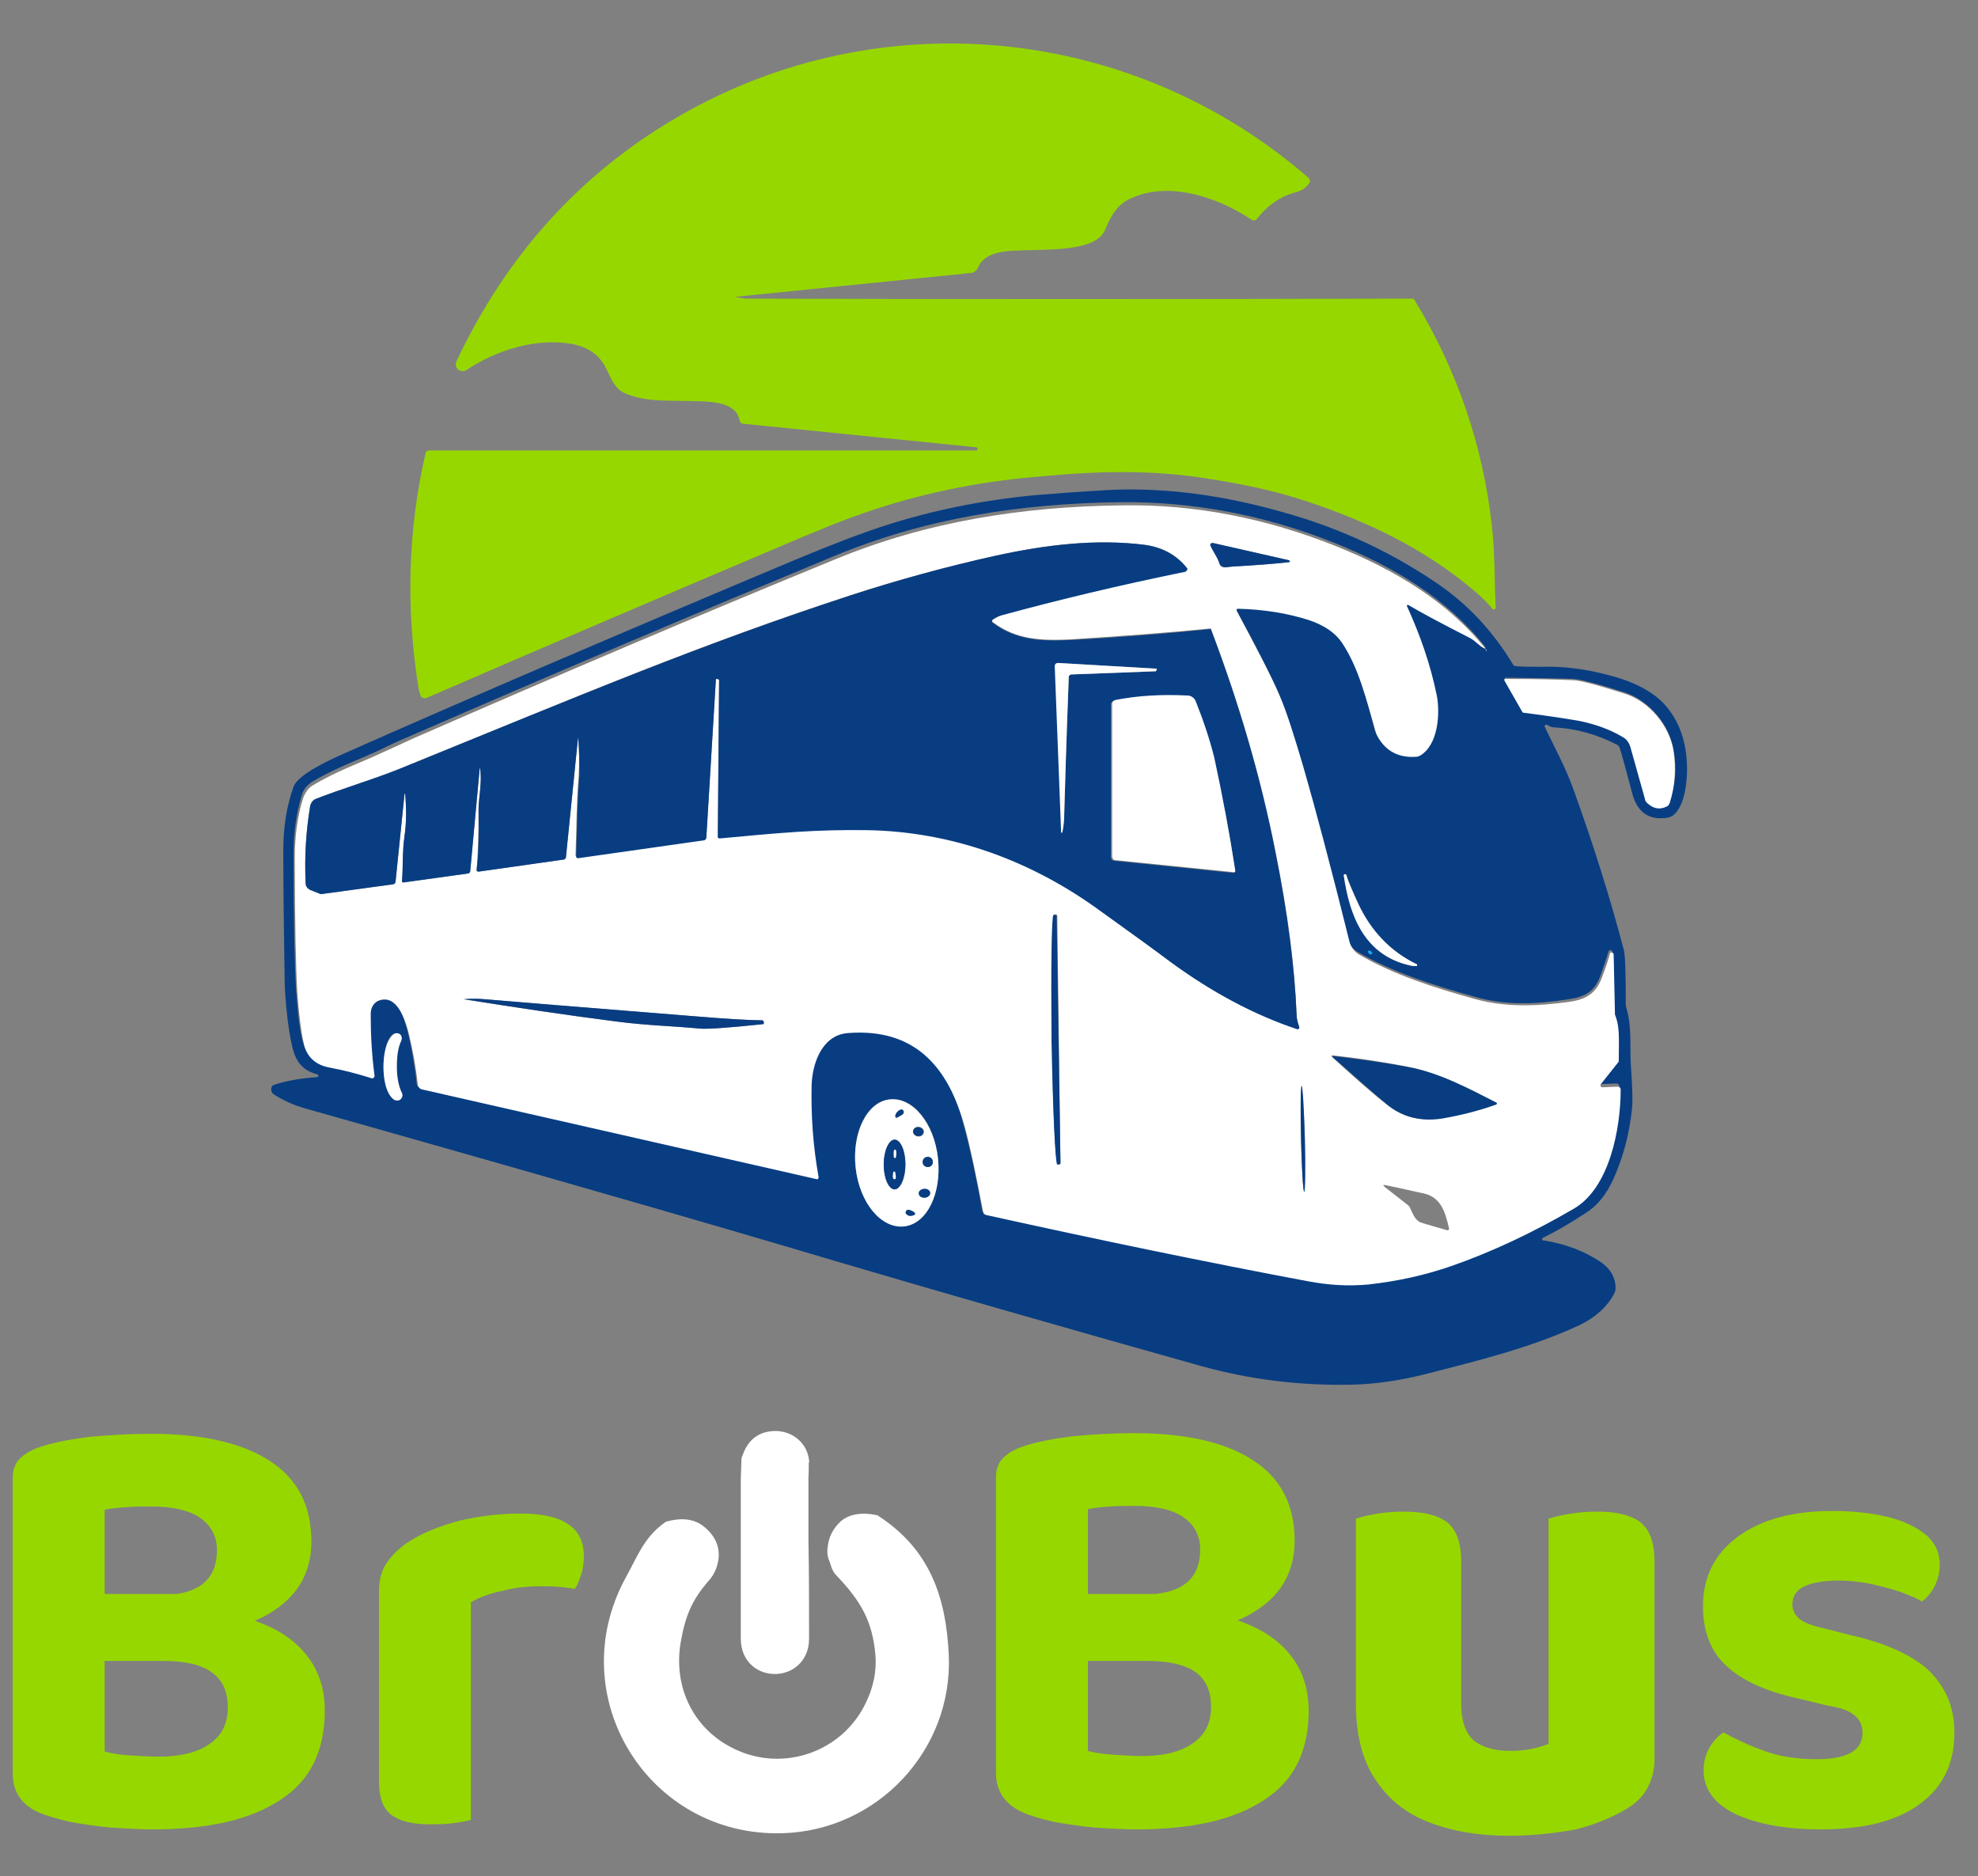<?xml version="1.0" encoding="UTF-8"?> <svg xmlns="http://www.w3.org/2000/svg" width="310" height="294" viewBox="0 0 310 294" fill="none"><rect x="0" y="0" width="310" height="294" fill="#808080" stroke="none"/><path d="M125.7 231.6V241.3C125.8 246.4 125.8 251.6 125.8 256.8C125.8 262.8 117.2 262.9 117.1 256.9C117.1 251.8 117.1 246.7 117.1 241.5V231.8L117.2 228.8C117.2 228.7 117.2 228.6 117.3 228.5C117.9 226.6 119.1 225.5 120.9 225.3C123.3 225 125.5 226.5 125.8 228.9C125.7 229.1 125.8 230.1 125.7 231.6Z" fill="white" stroke="white" stroke-width="2" stroke-miterlimit="10"></path><path d="M137.1 238.4C144.8 243.4 147.3 250.5 147.7 259.5C148.3 273.8 136.9 285.9 122.6 286.3C102.4 286.9 89.2 265.7 98.9 247.8C100.8 244.4 101.7 241.6 104.8 239.4C106.7 238.9 108.2 239 109.4 239.8C111.2 241.1 112 242.8 111.5 244.8C111.4 245.2 111.2 246.1 110.3 247.1C107.4 250.4 106.4 253.2 105.7 257.2C104.4 264.7 107.9 271.9 114.9 275.1C122.8 278.8 132.5 275.6 136.5 267.5C137.9 264.7 138.4 262 138.2 259.3C137.7 253.7 135.8 250.4 131.8 246.2C131.3 245.7 131.2 245.1 131 244.5C130.7 243.9 130.6 243.3 130.7 242.7C130.8 241.3 131.4 240.1 132.5 239.1C133.5 238.3 135 238 137.1 238.4Z" fill="white" stroke="white" stroke-width="2" stroke-miterlimit="10"></path><path d="M25.6 260.3L26.8 252.2C32.2 252.2 36.7 252.8 40.2 254.1C43.8 255.4 46.4 257.2 48.2 259.6C50 261.9 50.9 264.8 50.9 268.1C50.9 274.4 48.6 279.1 43.9 282.1C39.2 285.2 32.6 286.7 23.9 286.7C22.3 286.7 20.6 286.6 18.6 286.5C16.6 286.4 14.6 286.1 12.6 285.8C10.6 285.5 8.7 285 7 284.4C3.7 283.3 2 281.1 2 278V231.5C2 230.3 2.4 229.3 3.1 228.6C3.8 227.9 4.8 227.3 5.9 226.9C8.1 226.1 10.8 225.6 13.9 225.2C17 224.9 20.3 224.7 23.6 224.7C31.6 224.7 37.9 226.1 42.2 228.9C46.6 231.7 48.8 235.9 48.8 241.6C48.8 244.7 47.9 247.4 46.1 249.6C44.3 251.8 41.6 253.5 38.2 254.7C34.7 255.9 30.5 256.5 25.6 256.5L24.9 250C28 250 30.3 249.4 31.8 248.2C33.3 247 34 245.2 34 242.9C34 240.8 33.1 239.1 31.4 237.9C29.7 236.7 27.1 236.1 23.7 236.1C22.5 236.1 21.2 236.1 19.8 236.2C18.4 236.3 17.3 236.4 16.4 236.6V274.5C17.5 274.8 18.8 275 20.4 275.1C22 275.2 23.5 275.3 24.9 275.3C28.1 275.3 30.8 274.7 32.7 273.4C34.7 272.1 35.7 270.2 35.7 267.6C35.7 265.1 34.9 263.3 33.2 262.1C31.6 260.9 29 260.3 25.6 260.3ZM32.9 249.8V260.3H11.2V249.8H32.9Z" fill="#96D700"></path><path d="M73.8 251.1V263.3H59.4V249.4C59.4 247.6 59.8 246 60.7 244.8C61.6 243.5 62.8 242.4 64.4 241.4C66.5 240.1 69.1 239.1 72.1 238.3C75.1 237.6 78.3 237.2 81.6 237.2C88.2 237.2 91.5 239.4 91.5 243.8C91.5 244.8 91.4 245.8 91.1 246.7C90.8 247.6 90.5 248.4 90.1 249C89.5 248.9 88.7 248.8 87.7 248.7C86.8 248.6 85.7 248.6 84.6 248.6C82.7 248.6 80.7 248.8 78.8 249.3C76.8 249.7 75.2 250.3 73.8 251.1ZM59.4 259.6L73.8 259.9V285.2C73.1 285.4 72.2 285.6 71.1 285.7C69.9 285.9 68.7 285.9 67.3 285.9C64.6 285.9 62.6 285.4 61.3 284.4C60 283.4 59.4 281.7 59.4 279.1V259.6Z" fill="#96D700"></path><path d="M179.8 260.3L181 252.2C186.4 252.2 190.9 252.8 194.4 254.1C198 255.4 200.6 257.2 202.4 259.6C204.2 261.9 205.1 264.8 205.1 268.1C205.1 274.4 202.8 279.1 198.1 282.1C193.4 285.2 186.8 286.7 178.1 286.7C176.5 286.7 174.8 286.6 172.8 286.5C170.8 286.4 168.8 286.1 166.8 285.8C164.8 285.5 162.9 285 161.2 284.4C157.8 283.2 156.1 281 156.1 277.9V231.4C156.1 230.2 156.5 229.2 157.2 228.5C157.9 227.8 158.9 227.2 160 226.8C162.2 226 164.9 225.5 168 225.1C171.1 224.8 174.4 224.6 177.7 224.6C185.7 224.6 192 226 196.3 228.8C200.7 231.6 202.9 235.8 202.9 241.5C202.9 244.6 202 247.3 200.2 249.5C198.4 251.7 195.7 253.4 192.3 254.6C188.8 255.8 184.6 256.4 179.7 256.4L179 249.9C182.1 249.9 184.4 249.3 185.9 248.1C187.4 246.9 188.1 245.1 188.1 242.8C188.1 240.7 187.2 239 185.5 237.8C183.8 236.6 181.2 236 177.8 236C176.6 236 175.3 236 173.9 236.1C172.5 236.2 171.4 236.3 170.5 236.5V274.4C171.6 274.7 172.9 274.9 174.5 275C176.1 275.1 177.6 275.2 179 275.2C182.2 275.2 184.9 274.6 186.8 273.3C188.8 272 189.8 270.1 189.8 267.5C189.8 265 189 263.2 187.3 262C185.7 260.9 183.2 260.3 179.8 260.3ZM187.1 249.8V260.3H165.4V249.8H187.1Z" fill="#96D700"></path><path d="M236.5 287.7C231.8 287.7 227.6 287 224 285.6C220.3 284.2 217.5 281.9 215.5 278.8C213.5 275.8 212.5 271.8 212.5 267V238L213.2 237.8C213.8 237.6 214.7 237.4 216 237.2C217.2 237 218.6 236.9 220 236.9C223 236.9 225.2 237.4 226.7 238.5C228.2 239.6 229 241.7 229 244.7V267C229 269.7 229.7 271.6 230.9 272.7C232.2 273.8 234.2 274.4 236.7 274.4C238.4 274.4 239.7 274.2 240.8 273.9C241.6 273.7 242.2 273.5 242.7 273.3V238L243.4 237.8C244.1 237.6 245 237.4 246.3 237.2C247.5 237 248.9 236.9 250.3 236.9C253.3 236.9 255.5 237.4 257 238.5C258.5 239.6 259.3 241.7 259.3 244.7V275.7C259.3 277.4 258.9 278.9 258.2 280.2C257.5 281.5 256.4 282.6 254.9 283.5C252.7 284.8 250.1 285.9 247 286.7C243.7 287.3 240.2 287.7 236.5 287.7Z" fill="#96D700"></path><path d="M306.3 271.6C306.3 276.3 304.5 280.1 300.9 282.7C297.3 285.4 292.1 286.7 285.3 286.7C280 286.7 275.6 285.9 272.2 284.4C268.8 282.8 267 280.5 267 277.5C267 276.1 267.3 275 267.9 273.9C268.5 272.9 269.2 272.1 270.1 271.5C271.9 272.5 274 273.5 276.5 274.4C278.9 275.3 281.7 275.7 284.8 275.7C289.5 275.7 291.9 274.3 291.9 271.6C291.9 270.4 291.5 269.5 290.6 268.8C289.8 268.1 288.4 267.6 286.4 267.3L282.3 266.3C277.1 265.2 273.2 263.5 270.7 261.2C268.1 258.9 266.9 255.7 266.9 251.7C266.9 247.2 268.7 243.5 272.4 240.8C276.1 238.1 281 236.8 287.2 236.8C290.3 236.8 293.2 237.1 295.7 237.7C298.3 238.3 300.3 239.3 301.8 240.5C303.3 241.8 304 243.3 304 245.2C304 246.5 303.7 247.6 303.2 248.6C302.7 249.6 302 250.4 301.2 251C300.5 250.5 299.4 250.1 297.9 249.5C296.4 249 294.8 248.6 293.1 248.2C291.4 247.9 289.8 247.7 288.3 247.7C286 247.7 284.1 248 282.8 248.6C281.5 249.2 280.9 250.2 280.9 251.5C280.9 252.3 281.3 253.1 282 253.7C282.7 254.3 284.1 254.8 285.9 255.2L289.8 256.2C295.6 257.5 299.7 259.4 302.3 261.8C305.1 264.6 306.3 267.7 306.3 271.6Z" fill="#96D700"></path><path d="M115.6 46.6C116.1 46.7 116.6 46.8 117 46.8C148.7 46.9 183.5 46.9 221.2 46.8C221.5 46.8 221.7 46.9 221.8 47.2C228.4 58.1 232.4 69.8 233.8 82.3C234.3 86.6 234.2 90.6 234.4 95.2C234.4 95.4 234.3 95.5 234.1 95.5C234 95.5 233.9 95.5 233.9 95.4C233.4 94.8 232.8 94.2 232.2 93.6C226.5 88.5 219.7 84.4 211.9 81.2C207 79.2 202.7 77.8 199 76.9C196.5 76.3 193.2 75.6 189.2 75C180.5 73.6 172.1 73.8 162.7 74.7C153.1 75.5 144 77.4 135.4 80.4C132.4 81.4 127.7 83.3 121.2 86.1C103 93.8 84.8 101.6 66.8 109.4C66.5 109.5 66.2 109.4 66 109.2C65.9 109 65.7 108.5 65.6 107.9C63.6 95.4 63.9 83.1 66.7 71C66.8 70.8 66.9 70.6 67.2 70.6H153C153.1 70.6 153.1 70.5 153.2 70.5V70.3C153.2 70.2 153.1 70.1 153 70.1L116.4 66.4C116.2 66.4 116 66.2 115.9 65.9C115.5 63.3 112.2 63 110.1 62.9C104.6 62.7 101.7 63.1 98.1 61.7C95.8 60.8 95.5 58.1 94.3 56.6C93.3 55.2 91.7 54.3 89.6 53.9C84 52.9 77.7 54.9 73.1 58C72.6 58.3 72 58.2 71.6 57.7C71.4 57.4 71.4 57 71.5 56.7C79.4 39.9 91.1 27 106.6 18.1C138.3 -0.1 177.8 4.1 205.1 27.9C205.3 28.1 205.4 28.4 205.2 28.7C204.7 29.4 204.2 29.8 203.2 30.1C200.8 30.7 198.7 32.1 197 34.3C196.8 34.6 196.4 34.6 196.1 34.4C190.7 30.8 182.8 28.2 176.8 31.3C174.9 32.3 174 34.1 173.2 36C171.7 39.6 164 39 158.7 39.3C156.6 39.4 154.1 39.9 153.3 41.9C153.1 42.4 152.6 42.8 152 42.8L115.4 46.5C115.3 46.5 115.3 46.5 115.3 46.6C115.5 46.5 115.5 46.6 115.6 46.6Z" fill="#96D700"></path><path d="M49.7 168.8C49.8 168.8 49.9 168.7 49.9 168.6C49.9 168.5 49.8 168.5 49.8 168.4C46.3 167.5 45.9 165 45.3 161.4C45 159.5 44.6 155.8 44.6 152.9C44.5 146.4 44.4 139.9 44.4 133.2C44.4 129.7 44.9 126.4 46 123.3C46.7 121.4 51.4 119.2 53.9 118.1C72.4 109.9 96.1 99.7 124.7 87.7C130.2 85.4 134.9 83.6 138.6 82.4C146 80 153.9 78.4 162.2 77.6C164.7 77.4 168.5 77.1 173.6 76.8C183.2 76.3 193.5 77.8 204.5 81.3C211.6 83.6 218.3 86.8 224.6 91C229.8 94.4 233.9 98.8 237.1 104.1C237.2 104.3 237.4 104.4 237.6 104.4C238.6 104.5 240 104.5 241.7 104.5C244.9 104.4 248.2 104.8 251.7 105.7C255.8 106.7 258.7 108.2 260.6 110.1C263.1 112.7 264.4 116.2 264.4 120.6C264.4 122.7 264 126.4 262.2 127.8C262 127.9 261.8 128 261.6 128.1C258.6 128.7 256.6 127.4 255.8 124.3C254.8 120.6 254.2 118.2 253.8 117.1C253.7 116.9 253.6 116.8 253.4 116.7C250.3 115.1 247.1 114.2 243.7 114C243.3 114 242.9 113.9 242.5 113.6C242.4 113.5 242.2 113.6 242.1 113.7C242.1 113.8 242.1 113.9 242.1 113.9C243.8 117.5 245.4 120.3 246.7 124C249.8 132.6 252.4 140.9 254.5 148.9C254.7 149.6 254.8 152.4 254.8 157.2C254.8 157.5 254.8 157.7 254.9 158C255.8 161.1 255.4 164.1 255.6 167C255.8 170 255.9 172.2 255.8 173.5C255.4 177.6 254.4 181.4 252.8 184.9C251.7 187.2 250.5 188.9 248.2 190.3C246.1 191.7 244 192.9 241.8 194C241.7 194.1 241.6 194.2 241.7 194.3C241.7 194.4 241.8 194.4 241.9 194.4C245.2 194.9 248.1 196 250.6 197.6C252.3 198.7 253.2 200.1 253.2 201.9C253.2 202.2 253.1 202.5 253 202.7C251.9 204.8 250.1 206.4 247.7 207.6C240 211.2 231.8 213.2 223.2 215.4C219.2 216.4 215.5 216.9 212.1 217C203.8 217.2 195.9 216.2 188.3 214.1C169.8 208.9 147.6 202.6 121.7 194.9C95.2 187.1 65.8 178.8 47.8 173.7C46 173.2 44.3 172.4 42.9 171.5C42.5 171.2 42.4 170.7 42.6 170.3C42.7 170.1 42.9 170 43 170C44.8 169.4 47 169 49.7 168.8ZM232.6 101.6C232.7 101.6 232.7 101.6 232.8 101.5V101.4C226.8 93.8 218.4 88.8 209.2 85.1C198.2 80.7 187 78.6 175.6 78.7C159.9 78.9 145 81.2 130.6 87.2C109.6 95.9 87.6 105.2 64.4 115.3C62.5 116.1 61 116.8 59.6 117.5C56.4 119 52.4 120.4 48.8 122.6C48.1 123.1 47.5 123.8 47.3 124.6C46.4 127.6 46 130.6 46 133.8C46 144.7 46.2 151.8 46.4 155.1C46.7 159.1 47 161.8 47.5 163.4C48 165.3 49.3 166.4 51.4 166.8C53.6 167.3 55.9 167.8 58.1 168.5C58.3 168.6 58.5 168.5 58.5 168.3V168.2C58.1 164.4 57.9 161.2 57.9 158.5C57.9 157.5 58.4 156.7 59.2 156.4C62 155.4 63.3 159.3 63.9 161.7C64.5 164.2 65 166.9 65.3 169.8C65.3 170.1 65.5 170.3 65.8 170.3L127.8 184.4C127.9 184.4 128.1 184.3 128.1 184.2V184.1C127.3 179.2 126.9 174.4 127 169.7C127.1 166.3 128.6 161.9 132.7 161.5C143.2 160.7 148.5 166.7 151 176.2C151.9 179.5 152.9 183.9 153.9 189.6C153.9 189.8 154.1 190 154.3 190C171.9 193.9 188.7 197.4 204.8 200.4C208 201 211.1 201.2 214.3 200.9C218.7 200.5 223 199.5 227.3 198C233.6 195.8 240 192.8 246.5 189C252.1 185.7 253.8 176.4 253.8 170.3C253.8 170 253.6 169.8 253.3 169.8L250.9 169.9C250.8 169.9 250.6 169.8 250.6 169.7C250.6 169.6 250.6 169.6 250.7 169.5L253.4 166.1C253.5 166 253.5 165.9 253.5 165.8C253.5 162.3 253.7 160.6 252.9 158.6C252.9 158.5 252.9 158.5 252.9 158.4L252.7 149.2C252.7 149 252.6 148.9 252.4 148.9C252.3 148.9 252.1 149 252.1 149.1C251.9 149.8 251.5 151 250.9 152.7C250 155.3 248.6 156.2 245.8 156.6C240.7 157.4 235.9 157.6 231.1 156.2C224.6 154.4 218.3 152.4 212.8 149.2C212.1 148.8 211.5 148.1 211.3 147.2C208.4 135.6 206 126.5 204.1 119.9C202.7 114.9 201.4 111.1 200.3 108.5C199.2 105.9 197 101.5 193.6 95.3C193.5 95.2 193.6 95 193.7 95H193.8C197.8 95.1 201.5 95.7 205 96.8C207.3 97.5 209 98.7 210.1 100.3C212.8 104.2 213.9 108.6 215.5 114.6C215.6 114.8 215.7 115 215.8 115.2C217.1 117.3 219.1 118.3 221.8 118.2C222 118.2 222.2 118.1 222.4 118C225.2 116.3 225.5 111.5 225 108.7C224.1 103.8 222.4 99 220.3 94.6C220.3 94.5 220.3 94.4 220.4 94.4H220.5C222.5 95.5 225.7 97.3 230.2 99.6C231.3 100.5 231.9 101.2 232.6 101.6ZM235.8 106.5L238.6 111.4C238.6 111.5 238.7 111.5 238.8 111.5C243.5 112.2 246.5 112.6 247.6 112.8C250 113.2 252.2 114.1 254.3 115.3C254.9 115.6 255.3 116.2 255.5 116.8L257.8 125C257.9 125.3 258 125.5 258.2 125.7C259.2 126.6 260.2 126.8 261.2 126.2C261.4 126.1 261.6 125.9 261.7 125.6C262.6 123 262.8 120.3 262.3 117.6C261.7 113.6 258.5 109.8 254.6 108.5C250.2 107.1 247.5 106.4 246.5 106.4C244.4 106.3 240.8 106.3 235.9 106.2C235.8 106.4 235.8 106.4 235.8 106.5ZM210.6 137.2C211.6 143.5 213.9 149.7 220.9 151.3C221.3 151.4 221.6 151.4 221.9 151.4C222 151.4 222.1 151.3 222.1 151.2C222.1 151.1 222.1 151.1 222 151.1C217.9 149.1 214.8 146 212.9 141.7C211.9 139.5 211.3 137.9 211 137.1C211 137 210.9 137 210.8 137C210.6 137 210.5 137.1 210.6 137.2ZM214.9 149.2C214.8 149.1 214.7 149 214.6 149C214.5 149 214.4 149 214.4 149.1C214.4 149.2 214.4 149.2 214.4 149.3C214.6 149.5 214.7 149.6 214.7 149.6C214.8 149.6 214.9 149.5 215 149.4C215 149.3 215 149.2 214.9 149.2ZM60.1 167.2C60.1 168.8 60.4 171.3 61.7 172.3C62.1 172.6 62.6 172.5 62.8 172.2C63 172 63 171.6 62.9 171.3C62.4 170.3 62.1 168.9 62.1 167.2C62.1 165.5 62.3 164.1 62.8 163.1C63 162.7 62.8 162.2 62.4 162C62.1 161.9 61.8 161.9 61.5 162.1C60.4 163.1 60.1 165.6 60.1 167.2ZM139.4 172.3C135.8 172.7 133.5 177.5 134.1 183C134.7 188.5 138.2 192.6 141.7 192.2C145.3 191.8 147.6 187 147 181.5C146.4 175.9 143 171.8 139.4 172.3Z" fill="#083D82"></path><path d="M232.6 101.6C231.8 101.2 231.3 100.5 230.4 100C225.9 97.7 222.7 96 220.7 94.8C220.6 94.8 220.5 94.8 220.5 94.9V95C222.5 99.4 224.2 104.1 225.2 109.1C225.7 111.9 225.4 116.7 222.6 118.4C222.4 118.5 222.2 118.6 222 118.6C219.3 118.8 217.3 117.8 216 115.6C215.9 115.4 215.8 115.2 215.7 115C214 109.1 212.9 104.6 210.3 100.7C209.2 99.1 207.5 98 205.2 97.2C201.8 96.1 198 95.5 194 95.4C193.9 95.4 193.8 95.5 193.8 95.6V95.7C197.1 101.9 199.4 106.3 200.5 108.9C201.6 111.4 202.8 115.2 204.3 120.3C206.2 126.9 208.6 135.9 211.5 147.6C211.7 148.4 212.3 149.2 213 149.6C218.5 152.8 224.8 154.8 231.3 156.6C236.1 157.9 240.9 157.7 246 157C248.7 156.6 250.2 155.6 251.1 153.1C251.7 151.5 252.1 150.3 252.3 149.5C252.3 149.3 252.5 149.2 252.7 149.3C252.8 149.3 252.9 149.5 252.9 149.6L253.1 158.8C253.1 158.9 253.1 158.9 253.1 159C253.9 161 253.7 162.7 253.7 166.2C253.7 166.3 253.7 166.4 253.6 166.5L250.9 169.9C250.8 170 250.8 170.2 250.9 170.3C250.9 170.3 251 170.4 251.1 170.4L253.5 170.3C253.8 170.3 254 170.5 254 170.7C254 176.8 252.3 186.1 246.7 189.4C240.2 193.2 233.8 196.2 227.5 198.4C223.2 199.9 218.9 200.8 214.5 201.3C211.2 201.6 208.2 201.4 205 200.8C189 197.8 172.1 194.3 154.5 190.4C154.3 190.3 154.1 190.2 154.1 190C153 184.3 152.1 179.9 151.2 176.6C148.6 167.1 143.3 161.1 132.9 161.9C128.8 162.2 127.3 166.7 127.2 170.1C127.1 174.7 127.4 179.5 128.3 184.5C128.3 184.6 128.2 184.8 128.1 184.8H128L66 170.7C65.8 170.6 65.6 170.4 65.5 170.2C65.2 167.3 64.7 164.6 64.1 162.1C63.5 159.7 62.2 155.8 59.4 156.8C58.6 157.1 58.1 157.9 58.1 158.9C58.1 161.6 58.2 164.8 58.7 168.6C58.7 168.8 58.6 168.9 58.4 169H58.3C56.1 168.3 53.8 167.7 51.6 167.3C49.5 166.9 48.2 165.7 47.7 163.9C47.3 162.3 46.9 159.6 46.6 155.6C46.4 152.3 46.2 145.2 46.2 134.3C46.2 131.1 46.6 128 47.5 125.1C47.8 124.3 48.3 123.5 49 123.1C52.6 120.9 56.6 119.5 59.8 118C61.1 117.4 62.7 116.7 64.6 115.8C87.7 105.7 109.8 96.3 130.8 87.7C145.3 81.7 160.2 79.4 175.8 79.2C187.2 79 198.4 81.2 209.4 85.6C218.6 89.3 227 94.3 233 101.9C233 102 233 102 233 102.1C232.8 101.6 232.7 101.6 232.6 101.6ZM90.6 115.5C90.8 117.5 90.8 119.5 90.7 121.4C90.3 126.7 90.4 128.4 90.2 134C90.2 134.2 90.3 134.3 90.5 134.3C90.5 134.3 90.5 134.3 90.6 134.3L110.3 131.5C110.5 131.5 110.7 131.3 110.7 131.1L112.2 106.3C112.2 106.2 112.3 106.2 112.4 106.2L112.6 106.3C112.7 106.3 112.7 106.4 112.7 106.4L112.5 131C112.5 131.2 112.6 131.3 112.8 131.3C122.4 130.4 127.7 129.9 135.8 130C149.2 130.2 161.7 134.8 172.5 142.7C177.4 146.3 181.1 148.9 183.5 150.7C189.8 155.4 196.4 158.9 203.3 161.2C203.4 161.2 203.6 161.2 203.6 161C203.6 160.9 203.6 160.9 203.6 160.8C203.4 160.2 203.2 159.6 203.2 158.8C202.9 151.6 201.9 143.2 199.9 133.5C197.6 121.8 194.2 110.2 189.8 98.6C189.8 98.5 189.7 98.4 189.6 98.5C182.6 99.2 175.4 99.7 167.8 100.2C163.3 100.4 159.3 100.3 155.6 97.5C155.5 97.4 155.4 97.2 155.5 97.1L155.6 97C156.2 96.7 156.7 96.4 157.1 96.3C165.9 93.9 175.4 91.6 185.8 89.5C186 89.5 186.1 89.3 186.1 89.1C186.1 89.1 186.1 89 186 89C184.4 87 182.3 85.8 179.5 85.4C171.7 84.4 163.7 85.4 156 87.1C148.4 88.8 140.8 90.8 133.3 93.3C109.6 101 91.6 108.7 62.6 120.5C58.3 122.3 53.3 123.7 49.5 125.2C49 125.4 48.7 125.8 48.6 126.4C48 130 47.7 134 47.9 138.4C47.9 138.9 48.2 139.3 48.7 139.5L50.2 140.1C50.3 140.1 50.4 140.2 50.5 140.1L61.5 138.6C61.8 138.6 62 138.3 62 138.1L63.4 124.4C63.4 124.4 63.4 124.4 63.5 124.4C63.7 126.8 63.7 129 63.4 131C63.1 133.6 63.2 135.5 63 138.1C63 138.2 63.1 138.3 63.2 138.3L73.3 136.9C73.5 136.9 73.7 136.7 73.7 136.5L75.2 120.2C75.7 122.4 75 125 75 126.8C75 130.8 74.9 134 74.7 136.3C74.7 136.5 74.8 136.6 74.9 136.6C74.9 136.6 74.9 136.6 75 136.6L88.4 134.7C88.6 134.7 88.7 134.5 88.7 134.3L90.6 115.5ZM202 87.8L190.1 85.1C189.9 85.1 189.8 85.2 189.8 85.3C189.8 85.4 189.8 85.4 189.8 85.5C190.1 86.2 190.9 87.3 191.2 88.3C191.5 89.2 192.4 88.9 193.1 88.8C196.5 88.6 199.4 88.4 202.1 88.1C202.2 88.1 202.2 88 202.2 88C202.1 87.9 202.1 87.8 202 87.8ZM166.2 182.3L165.7 143.5C165.7 143.4 165.6 143.3 165.5 143.3H165.2C164.9 143.4 164.7 152 164.9 162.7V163C165 173.7 165.4 182.4 165.8 182.4H166.1C166.1 182.4 166.2 182.4 166.2 182.3ZM119.7 160.2C119.7 160.1 119.6 159.9 119.4 159.9C117.7 159.9 113.9 159.7 108 159.2C91.7 157.9 81.1 157.1 76 156.6C74.9 156.5 73.7 156.5 72.6 156.6H72.7C80.8 157.9 88.8 159.1 96.7 160.1C101.2 160.7 105.6 160.8 109.7 161.2C110.7 161.3 114 161.1 119.6 160.5C119.7 160.5 119.7 160.4 119.7 160.4V160.2ZM234.5 172.8C230.2 170.6 225.4 168.1 220.3 167.1C216.6 166.4 212.8 165.8 208.8 165.4C208.7 165.4 208.7 165.4 208.7 165.5V165.6C212.1 168.7 214.9 171.2 217.2 173C219.7 175 222.5 175.8 225.8 175.2C228.7 174.7 231.6 174 234.3 173C234.6 173 234.6 172.9 234.5 172.8ZM204 170.1C203.9 170.1 203.8 173.8 203.9 178.4C204 183 204.2 186.7 204.4 186.7C204.5 186.7 204.6 183 204.5 178.4C204.3 173.9 204.1 170.1 204 170.1ZM217 186L220.7 188.9C220.8 189 220.9 189.1 221 189.3C221.4 190.3 221.8 191 222.2 191.3C222.4 191.5 222.7 191.6 223 191.7L226.8 192.8C226.9 192.8 227.1 192.8 227.1 192.6V192.5C226.5 190 225.9 187.6 223 187C222.4 186.9 220.4 186.4 217 185.7C216.9 185.7 216.8 185.7 216.8 185.8C216.9 185.9 217 186 217 186Z" fill="white"></path><path d="M90.6 115.5L88.7 134.3C88.7 134.5 88.5 134.6 88.4 134.7L75 136.6C74.9 136.6 74.7 136.5 74.7 136.4C74.7 136.4 74.7 136.4 74.7 136.3C75 134 75.1 130.9 75 126.8C75 125 75.6 122.5 75.2 120.2L73.7 136.5C73.7 136.7 73.5 136.9 73.3 136.9L63.2 138.3C63.1 138.3 63 138.2 63 138.1C63.2 135.6 63 133.6 63.4 131C63.7 129 63.7 126.8 63.5 124.4C63.5 124.4 63.5 124.4 63.4 124.4L62 138.1C62 138.4 61.8 138.6 61.5 138.6L50.5 140.1C50.4 140.1 50.3 140.1 50.2 140.1L48.7 139.5C48.2 139.3 47.9 138.9 47.9 138.4C47.7 134 48 130 48.6 126.4C48.7 125.9 49 125.4 49.5 125.2C53.3 123.7 58.3 122.2 62.6 120.5C91.6 108.7 109.6 101.1 133.3 93.3C140.8 90.9 148.3 88.8 156 87.1C163.8 85.4 171.8 84.4 179.5 85.4C182.2 85.8 184.4 87 186 89C186.1 89.1 186.1 89.3 185.9 89.5L185.8 89.6C175.5 91.7 165.9 94 157.1 96.4C156.7 96.5 156.2 96.7 155.6 97.1C155.5 97.2 155.4 97.4 155.5 97.5C155.5 97.5 155.5 97.6 155.6 97.6C159.3 100.4 163.3 100.5 167.8 100.3C175.4 99.9 182.7 99.3 189.6 98.6C189.7 98.6 189.8 98.6 189.8 98.7C194.2 110.3 197.6 121.9 199.9 133.6C201.8 143.2 202.9 151.7 203.2 158.9C203.2 159.7 203.4 160.4 203.6 160.9C203.7 161 203.6 161.2 203.5 161.3C203.4 161.3 203.4 161.3 203.3 161.3C196.4 159 189.8 155.4 183.5 150.8C181.1 149 177.4 146.3 172.5 142.8C161.7 134.9 149.2 130.3 135.8 130.1C127.7 130 122.4 130.5 112.8 131.4C112.6 131.4 112.5 131.3 112.5 131.2L112.7 106.6C112.7 106.5 112.7 106.5 112.6 106.5L112.4 106.4C112.3 106.4 112.2 106.4 112.2 106.5L110.7 131.3C110.7 131.5 110.5 131.7 110.3 131.7L90.6 134.5C90.4 134.5 90.3 134.4 90.3 134.2C90.3 134.2 90.3 134.2 90.3 134.1C90.5 128.5 90.4 126.8 90.8 121.5C90.8 119.5 90.8 117.5 90.6 115.5ZM166.5 130.4C166.7 129.5 166.8 128.4 166.8 127.2C166.9 123.7 167.1 116.7 167.5 106.1C167.5 105.9 167.7 105.7 167.9 105.7L181.1 105.2C181.2 105.2 181.2 105.2 181.2 105.1L181.3 104.9V104.8L165.9 103.9C165.6 103.9 165.4 104.1 165.4 104.4C165.4 104.4 165.4 104.4 165.4 104.5L166.4 130.5C166.4 130.6 166.4 130.6 166.5 130.6C166.4 130.5 166.5 130.5 166.5 130.4ZM193.6 136.5C192.7 130.6 191.6 124.7 190.1 118.8C189.4 116 188.4 113 187.2 110C187 109.5 186.5 109.1 185.9 109.1C182 108.9 178.2 109.1 174.6 109.8C174.3 109.9 174.1 110.1 174.1 110.4V134.3C174.1 134.6 174.3 134.9 174.6 134.9L193.3 136.8C193.5 136.7 193.6 136.6 193.6 136.5Z" fill="#083D82"></path><path d="M202 88.1C199.4 88.4 196.4 88.6 193 88.8C192.3 88.8 191.4 89.2 191.1 88.3C190.8 87.3 190 86.3 189.7 85.5C189.6 85.4 189.7 85.2 189.9 85.1C190 85.1 190 85.1 190.1 85.1L202 87.8C202.1 87.8 202.1 87.9 202.1 87.9C202.1 88 202.1 88.1 202 88.1Z" fill="#083D82"></path><path d="M166.5 130.4C166.5 130.5 166.4 130.5 166.4 130.5C166.3 130.5 166.3 130.4 166.3 130.4L165.3 104.4C165.3 104.1 165.5 103.9 165.8 103.9C165.8 103.9 165.8 103.9 165.9 103.9L181.3 104.8C181.3 104.8 181.3 104.8 181.3 104.9L181.2 105.1C181.2 105.2 181.1 105.2 181.1 105.2L167.9 105.7C167.7 105.7 167.5 105.9 167.5 106.1C167.1 116.6 166.9 123.7 166.8 127.2C166.8 128.4 166.7 129.5 166.5 130.4Z" fill="white"></path><path d="M235.9 106.4C240.9 106.4 244.4 106.5 246.5 106.6C247.5 106.6 250.2 107.3 254.6 108.7C258.5 109.9 261.7 113.8 262.3 117.8C262.7 120.5 262.5 123.2 261.7 125.8C261.6 126 261.5 126.3 261.2 126.4C260.2 126.9 259.2 126.8 258.2 125.9C258 125.7 257.8 125.5 257.8 125.2L255.5 117C255.3 116.4 254.9 115.8 254.3 115.5C252.3 114.3 250 113.5 247.6 113C246.5 112.8 243.5 112.3 238.8 111.7C238.7 111.7 238.7 111.7 238.6 111.6L235.8 106.7C235.7 106.4 235.8 106.4 235.9 106.4C235.8 106.4 235.8 106.4 235.9 106.4Z" fill="white"></path><path d="M193.6 136.5C193.6 136.6 193.5 136.7 193.5 136.7L174.8 134.8C174.5 134.8 174.3 134.5 174.3 134.2V110.3C174.3 110 174.5 109.8 174.8 109.7C178.4 109 182.1 108.8 186.1 109C186.7 109 187.2 109.4 187.4 109.9C188.6 112.9 189.6 115.9 190.3 118.7C191.6 124.7 192.7 130.6 193.6 136.5Z" fill="white"></path><path d="M210.6 137.2C210.6 137.1 210.7 137 210.8 137C210.9 137 210.9 137 211 137.1C211.2 138 211.9 139.5 212.9 141.7C214.9 145.9 217.9 149.1 222 151.1C222.1 151.1 222.1 151.2 222.1 151.3C222.1 151.4 222 151.4 222 151.4C221.7 151.4 221.4 151.4 221 151.3C213.8 149.7 211.5 143.5 210.6 137.2Z" fill="white"></path><path d="M166.2 182.3C166.2 182.4 166.1 182.5 166 182.5H165.7C165.4 182.6 165 173.9 164.8 163.2V163.1V162.8C164.7 152.1 164.8 143.4 165.1 143.4H165.4C165.5 143.4 165.6 143.5 165.6 143.6L166.2 182.3Z" fill="#083D82"></path><path d="M214.8 149.6C214.8 149.6 214.7 149.5 214.5 149.3C214.4 149.2 214.4 149.1 214.5 149C214.5 149 214.6 148.9 214.7 149C214.8 149 214.9 149.1 215 149.2C215.1 149.3 215.1 149.4 215 149.5C214.9 149.5 214.8 149.6 214.8 149.6Z" fill="#01ADFF"></path><path d="M119.7 160.2V160.4C119.7 160.5 119.6 160.5 119.6 160.5C114 161.1 110.7 161.3 109.7 161.2C105.6 160.8 101.2 160.7 96.7 160.1C88.9 159.1 80.9 157.9 72.7 156.6H72.6C73.8 156.5 74.9 156.5 76 156.6C81 157 91.7 157.9 108 159.2C113.9 159.7 117.7 159.9 119.4 159.9C119.6 159.9 119.7 160 119.7 160.2Z" fill="#083D82"></path><path d="M62.2 167.2C62.2 168.9 62.5 170.3 63 171.3C63.2 171.7 63 172.2 62.6 172.4C62.3 172.5 62 172.5 61.7 172.3C60.4 171.3 60.1 168.8 60.1 167.2C60.1 165.6 60.4 163.1 61.7 162.1C62 161.8 62.6 161.9 62.8 162.2C63 162.4 63 162.8 62.9 163.1C62.4 164.1 62.2 165.4 62.2 167.2Z" fill="white"></path><path d="M234.5 172.8C234.6 172.8 234.6 172.9 234.6 173C234.6 173 234.6 173 234.5 173.1C231.7 174.1 228.9 174.8 226 175.3C222.7 175.8 219.8 175.1 217.4 173.1C215.1 171.2 212.3 168.7 208.9 165.7C208.9 165.7 208.8 165.6 208.9 165.5H209C213 166 216.8 166.5 220.5 167.2C225.4 168 230.2 170.6 234.5 172.8Z" fill="#083D82"></path><path d="M204.403 186.797C204.569 186.793 204.612 183.074 204.5 178.492C204.388 173.909 204.163 170.198 203.998 170.202C203.832 170.206 203.789 173.924 203.901 178.506C204.013 183.089 204.238 186.801 204.403 186.797Z" fill="#083D82"></path><path d="M139.4 172.3C143 171.9 146.4 176 147 181.5C147.6 187 145.3 191.8 141.7 192.2C138.1 192.6 134.7 188.5 134.1 183C133.5 177.5 135.9 172.7 139.4 172.3ZM140.7 175.1C141.3 174.8 141.6 174.6 141.6 174.5C141.7 174.3 141.7 174.1 141.5 174C141.4 173.9 141.3 173.9 141.1 174C140.6 174.2 140.4 174.5 140.3 175C140.3 175.1 140.4 175.2 140.5 175.3C140.6 175.1 140.6 175.1 140.7 175.1ZM143.1 177.2C143 177.6 143.3 178 143.8 178.1C144.3 178.2 144.7 177.9 144.8 177.5C144.9 177.1 144.6 176.7 144.1 176.6C143.6 176.5 143.2 176.8 143.1 177.2ZM140.2 178.6C139.3 178.6 138.5 180.3 138.5 182.5C138.5 184.6 139.3 186.4 140.2 186.4C141.1 186.4 141.9 184.7 141.9 182.5C141.9 180.4 141.2 178.6 140.2 178.6ZM146.2 182.1C146.2 181.6 145.8 181.3 145.4 181.3C144.9 181.3 144.6 181.7 144.6 182.1C144.6 182.6 145 182.9 145.4 182.9C145.9 182.9 146.2 182.6 146.2 182.1ZM145.7 187C145.7 186.6 145.3 186.4 144.8 186.4C144.3 186.4 143.9 186.7 144 187.1C144 187.5 144.4 187.7 144.9 187.7C145.4 187.7 145.8 187.3 145.7 187ZM142.2 190.4C142.5 190.6 142.9 190.6 143.3 190.4C143.4 190.3 143.5 190.2 143.4 190.1L143.3 190C142.9 189.7 142.5 189.6 142.3 189.6C142.1 189.6 141.9 189.8 141.9 190.1C142 190.2 142 190.3 142.2 190.4Z" fill="white"></path><path d="M140.3 174.9C140.4 174.4 140.7 174.1 141.1 173.9C141.3 173.8 141.5 173.9 141.6 174.1C141.6 174.2 141.6 174.4 141.6 174.5C141.5 174.6 141.2 174.8 140.7 175.1C140.6 175.2 140.5 175.1 140.4 175C140.3 175 140.3 174.9 140.3 174.9Z" fill="#083D82"></path><path d="M144.694 177.504C144.766 177.124 144.472 176.75 144.038 176.668C143.604 176.586 143.194 176.827 143.122 177.207C143.05 177.587 143.344 177.961 143.778 178.043C144.212 178.125 144.623 177.884 144.694 177.504Z" fill="#083D82"></path><path d="M140.2 178.6C141.1 178.6 141.9 180.3 141.9 182.5C141.9 184.6 141.1 186.4 140.2 186.4C139.3 186.4 138.5 184.7 138.5 182.5C138.5 180.4 139.3 178.6 140.2 178.6ZM140.4 181.3C140.5 180.7 140.4 180.3 140.4 180.2C140.4 180.1 140.3 180.1 140.2 180.2L140.1 180.3C140.1 181 140.1 181.3 140.1 181.4C140.1 181.5 140.2 181.5 140.3 181.4C140.4 181.4 140.4 181.3 140.4 181.3ZM140 183.7C140 184.2 140 184.6 140 184.7C140 184.8 140.2 184.8 140.2 184.8C140.3 184.8 140.3 184.7 140.3 184.6C140.3 184 140.2 183.7 140.2 183.7C140.2 183.6 140.1 183.6 140 183.7Z" fill="#083D82"></path><path d="M140.1 181.4C140.1 181.3 140 181 140.1 180.3C140.1 180.2 140.2 180.2 140.3 180.2C140.3 180.2 140.4 180.2 140.4 180.3C140.5 180.4 140.5 180.8 140.4 181.4C140.4 181.5 140.3 181.5 140.3 181.5C140.2 181.4 140.1 181.4 140.1 181.4Z" fill="white"></path><path d="M145.4 182.9C145.842 182.9 146.2 182.542 146.2 182.1C146.2 181.658 145.842 181.3 145.4 181.3C144.958 181.3 144.6 181.658 144.6 182.1C144.6 182.542 144.958 182.9 145.4 182.9Z" fill="#083D82"></path><path d="M140.3 183.7C140.3 183.8 140.4 184.1 140.4 184.6C140.4 184.7 140.3 184.8 140.2 184.8C140.1 184.8 140.1 184.8 140 184.7C139.9 184.6 139.9 184.3 140 183.7C140 183.6 140.1 183.6 140.1 183.6C140.2 183.6 140.2 183.6 140.3 183.7Z" fill="white"></path><path d="M144.932 187.695C145.428 187.67 145.815 187.336 145.795 186.95C145.776 186.564 145.357 186.271 144.861 186.297C144.365 186.322 143.978 186.655 143.998 187.041C144.017 187.427 144.435 187.72 144.932 187.695Z" fill="#083D82"></path><path d="M142.2 190.4C142 190.3 141.9 190 142 189.8C142.1 189.7 142.2 189.6 142.3 189.6C142.5 189.6 142.9 189.7 143.3 190C143.4 190.1 143.4 190.2 143.4 190.3L143.3 190.4C142.8 190.6 142.5 190.6 142.2 190.4Z" fill="#083D82"></path></svg> 